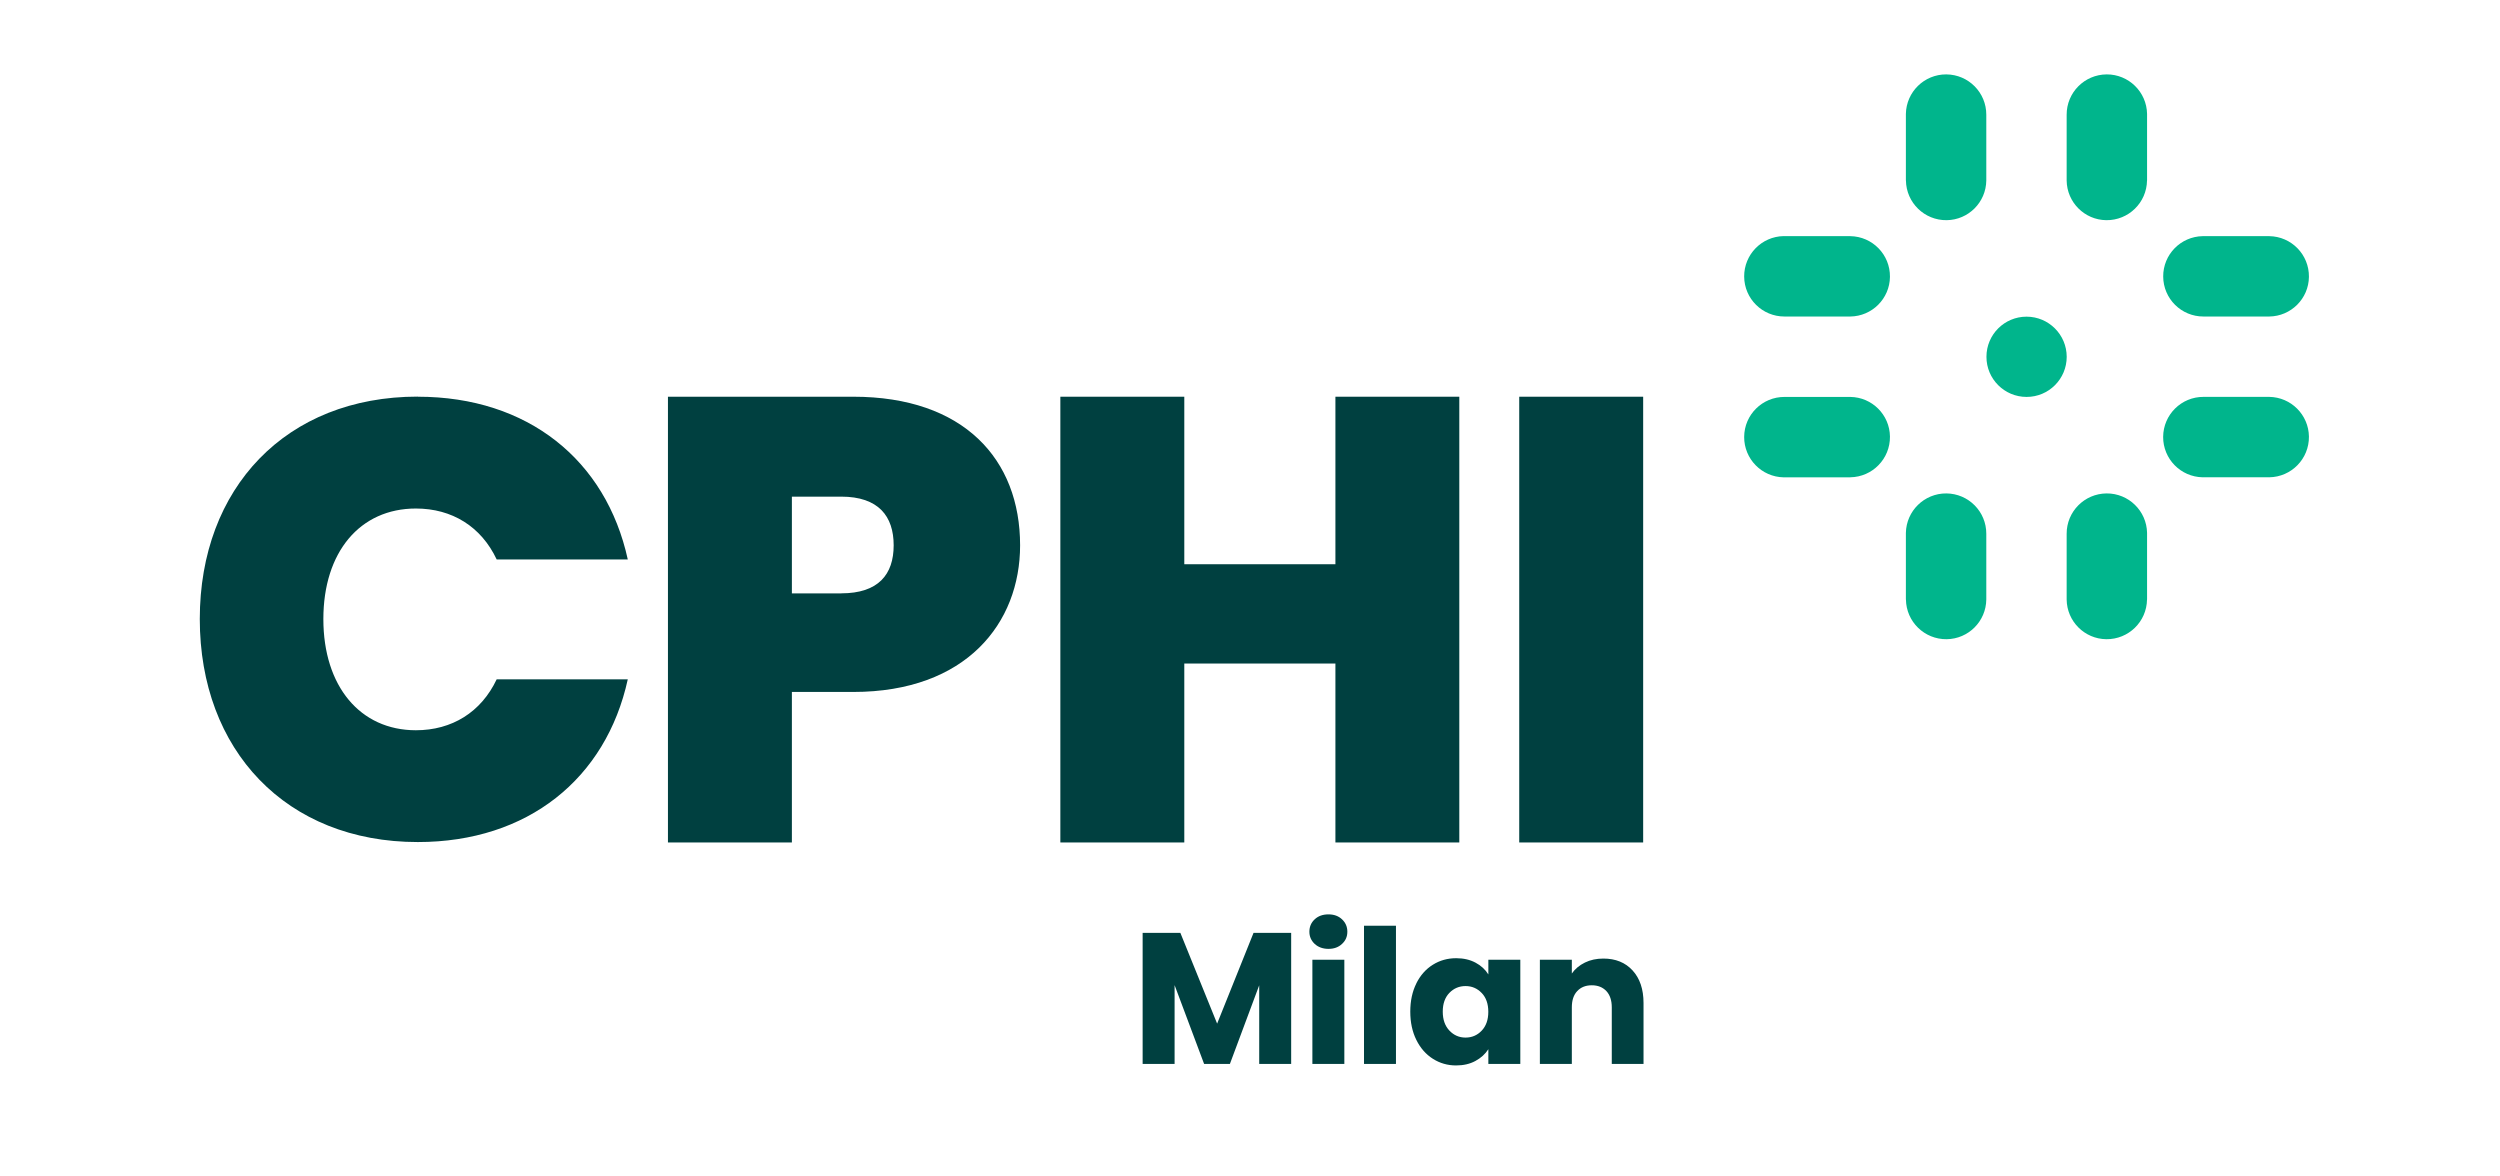 <svg xmlns="http://www.w3.org/2000/svg" id="Layer_1" data-name="Layer 1" viewBox="0 0 481.89 226.77"><defs><style>      .cls-1 {        fill: #004040;      }      .cls-2 {        fill: #00b58c;      }    </style></defs><g><path class="cls-1" d="m248.88,179.81v25.27h-6.16v-15.16l-5.65,15.16h-4.97l-5.69-15.19v15.19h-6.16v-25.27h7.27l7.09,17.5,7.02-17.5h7.24Z"></path><path class="cls-1" d="m253.42,181.95c-.68-.64-1.03-1.42-1.03-2.36s.34-1.76,1.03-2.39c.68-.64,1.57-.95,2.65-.95s1.93.32,2.61.95c.68.64,1.03,1.43,1.03,2.39s-.34,1.72-1.03,2.36c-.68.64-1.55.95-2.61.95s-1.96-.32-2.65-.95Zm5.71,3.04v20.09h-6.16v-20.09h6.16Z"></path><path class="cls-1" d="m269.08,178.44v26.64h-6.16v-26.64h6.16Z"></path><path class="cls-1" d="m273,189.56c.78-1.56,1.84-2.76,3.19-3.6,1.34-.84,2.84-1.26,4.5-1.26,1.42,0,2.66.29,3.73.86s1.89,1.33,2.47,2.27v-2.84h6.16v20.09h-6.16v-2.84c-.6.94-1.43,1.69-2.5,2.27-1.07.58-2.31.86-3.73.86-1.63,0-3.12-.43-4.46-1.28-1.34-.85-2.41-2.06-3.19-3.64-.78-1.57-1.17-3.39-1.17-5.45s.39-3.88,1.17-5.44Zm12.6,1.84c-.85-.89-1.89-1.33-3.11-1.33s-2.26.44-3.11,1.31c-.85.88-1.28,2.08-1.28,3.62s.43,2.75,1.28,3.65,1.89,1.35,3.11,1.35,2.26-.44,3.11-1.33c.85-.89,1.28-2.1,1.28-3.64s-.43-2.75-1.28-3.64Z"></path><path class="cls-1" d="m314.69,187.06c1.4,1.52,2.11,3.62,2.11,6.28v11.74h-6.12v-10.91c0-1.34-.35-2.39-1.04-3.13-.7-.74-1.63-1.12-2.81-1.12s-2.11.37-2.81,1.12c-.7.74-1.04,1.79-1.04,3.13v10.91h-6.16v-20.09h6.16v2.66c.62-.89,1.46-1.59,2.52-2.11,1.06-.52,2.24-.77,3.56-.77,2.35,0,4.23.76,5.63,2.29Z"></path></g><path class="cls-2" d="m356.65,92c4.28-.06,7.7-3.57,7.65-7.85-.05-4.2-3.45-7.59-7.65-7.64h-12.66c-4.28-.02-7.77,3.43-7.79,7.71-.02,4.24,3.37,7.71,7.61,7.79h12.84Z"></path><path class="cls-2" d="m356.65,45.52c4.28.06,7.7,3.57,7.65,7.85-.05,4.2-3.45,7.59-7.65,7.64h-12.66c-4.28.02-7.77-3.43-7.79-7.71-.02-4.24,3.37-7.71,7.61-7.79h12.84Z"></path><path class="cls-2" d="m437.41,92c4.28-.06,7.7-3.57,7.65-7.85-.06-4.2-3.45-7.59-7.65-7.65h-12.66c-4.28-.02-7.76,3.43-7.79,7.71-.02,4.24,3.37,7.71,7.61,7.79h12.84Z"></path><path class="cls-2" d="m437.41,45.52c4.28.06,7.7,3.57,7.65,7.85-.05,4.2-3.45,7.59-7.65,7.64h-12.66c-4.28.02-7.76-3.43-7.78-7.71-.02-4.24,3.37-7.7,7.61-7.78h12.83Z"></path><path class="cls-2" d="m398.37,68.78c0,4.27-3.47,7.74-7.74,7.73-4.27,0-7.74-3.47-7.73-7.74,0-4.27,3.46-7.73,7.73-7.73,4.27,0,7.74,3.47,7.74,7.74"></path><path class="cls-2" d="m367.38,34.79c.06,4.28,3.57,7.7,7.85,7.65,4.2-.05,7.59-3.45,7.64-7.65v-12.66c.02-4.28-3.43-7.76-7.71-7.79-4.24-.02-7.71,3.37-7.79,7.61v12.84Z"></path><path class="cls-2" d="m413.85,34.79c-.06,4.28-3.57,7.7-7.85,7.65-4.2-.05-7.59-3.45-7.64-7.65v-12.66c-.02-4.28,3.43-7.76,7.71-7.79,4.24-.02,7.71,3.37,7.79,7.61v12.84Z"></path><path class="cls-2" d="m367.38,115.56c.06,4.28,3.57,7.7,7.85,7.65,4.2-.05,7.59-3.45,7.64-7.65v-12.66c.02-4.28-3.43-7.76-7.71-7.79-4.24-.02-7.71,3.37-7.79,7.61v12.84Z"></path><path class="cls-2" d="m413.85,115.56c-.06,4.28-3.57,7.7-7.85,7.65-4.2-.05-7.59-3.45-7.64-7.65v-12.66c-.02-4.28,3.43-7.76,7.71-7.79,4.24-.02,7.71,3.37,7.79,7.61v12.84Z"></path><path class="cls-1" d="m80.54,76.47c21.2,0,36.28,12.21,40.47,31.37h-25.27c-2.99-6.35-8.62-9.82-15.57-9.82-10.78,0-17.84,8.38-17.84,21.31s7.07,21.43,17.84,21.43c6.94,0,12.57-3.47,15.57-9.82h25.27c-4.19,19.16-19.28,31.37-40.47,31.37-25.39,0-42.03-17.72-42.03-42.99s16.64-42.87,42.03-42.87"></path><path class="cls-1" d="m162.15,114.37c7.19,0,10.11-3.66,10.11-9.26s-2.92-9.38-10.11-9.38h-9.51v18.65h9.51Zm2.31,19.01h-11.82v29.01h-23.89v-85.92h35.71c21.33,0,32.17,12.07,32.17,28.64,0,14.99-10.36,28.27-32.17,28.27"></path><polygon class="cls-1" points="257.41 127.9 228.28 127.9 228.28 162.39 204.39 162.39 204.39 76.47 228.28 76.47 228.28 108.76 257.41 108.76 257.41 76.47 281.29 76.47 281.29 162.39 257.41 162.39 257.41 127.9"></polygon><rect class="cls-1" x="292.84" y="76.47" width="23.89" height="85.92"></rect></svg>